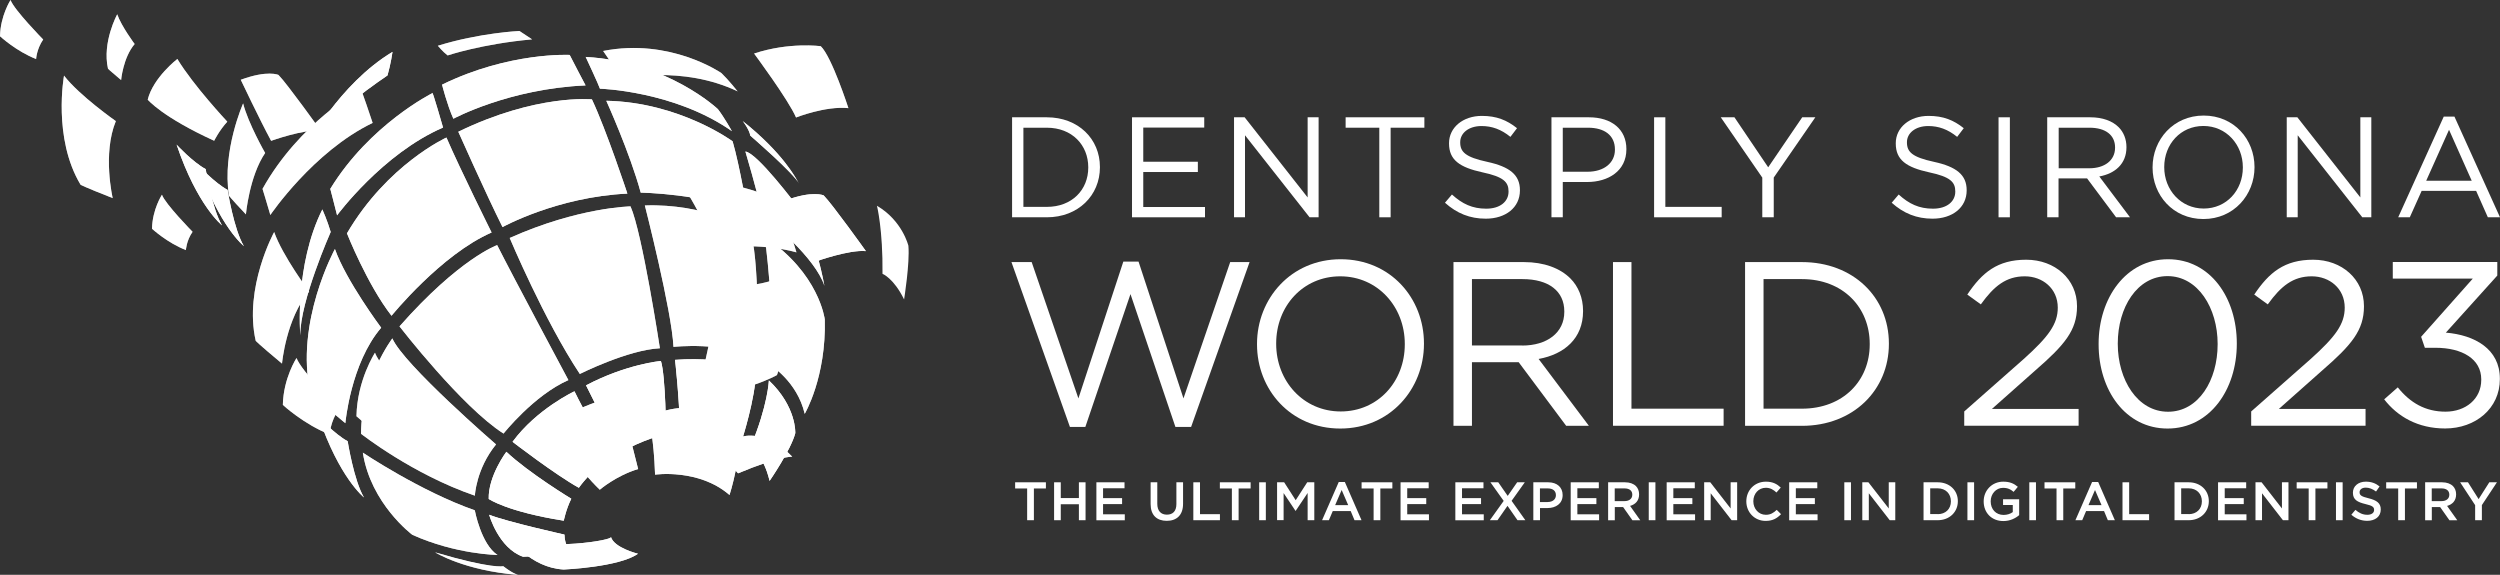 <?xml version="1.0" encoding="UTF-8"?>
<svg xmlns="http://www.w3.org/2000/svg" viewBox="0 0 360 82.77">
  <rect x="0" y="0" width="360" height="82.77" fill="#333333" stroke="none"/>
  <defs>
    <style>
      .cls-1 {
        opacity: .7;
      }

      .cls-1, .cls-2, .cls-3, .cls-4, .cls-5, .cls-6 {
        fill: #fff;
        stroke-width: 0px;
      }

      .cls-2 {
        opacity: .8;
      }

      .cls-3 {
        opacity: .9;
      }

      .cls-4, .cls-5 {
        opacity: .5;
      }

      .cls-5 {
        mix-blend-mode: multiply;
      }

      .cls-7 {
        isolation: isolate;
      }
    </style>
  </defs>
  <g class="cls-7">
    <g id="Layer_1" data-name="Layer 1">
      <g>
        <path class="cls-4" d="m100.48,56.65s2.83-11.56,2.96-15.51c0,0,5.52.55,9.18-1.35,0,0,.43,11.4-.74,14.22,0,0-4.91,2.82-11.4,2.65Z"/>
        <path class="cls-1" d="m71.59,35.3c2.28,4.53,10.26,19.44,10.26,19.44-4.99,2.19-9.34,7.7-9.34,7.7-5.97-3.79-14.98-15.43-14.98-15.43,8.63-9.79,14.06-11.7,14.06-11.7Zm1.81-1.04s4.98,11.87,10.1,19.59c0,0,6.92-3.47,11.53-3.7,0,0-2.55-16.7-4.23-20.43,0,0-7.51.12-17.4,4.55Zm19.46-4.67s3.88,15.16,4.12,20.36c0,0,7.25-.8,12.09,1.65,0,0,.41-15-1.18-18.69,0,0-6.5-3.64-15.03-3.32Zm25.9,16.4s-.79-6.63-8.64-11.86c0,0,1.54,10.94.76,18.42,0,0,3.91,2.34,5,7.05,0,0,3.11-5.25,2.89-13.61Zm-47.33,18.02s-13.34-11.54-14.93-15.27c0,0-4.47,5.88-4.51,13.73,0,0,7.4,5.83,16.39,8.91,0,0,.17-3.84,3.05-7.38Zm-3.06,9.48c-7.77-2.71-16.12-8.3-16.12-8.3,1.14,7.38,7.13,11.83,7.13,11.83,6.3,2.83,12.26,2.9,12.26,2.9-2.37-1.53-3.27-6.43-3.27-6.43Zm-5.72,6.06s4.22,2.64,11.96,3.24c0,0-.64-.08-2.15-1.24,0,0-1.6.43-9.81-2Z"/>
        <path class="cls-6" d="m49.96,33.6s2.92,7.38,6.42,11.87c0,0,7.16-8.84,14.41-11.99,0,0-4.55-9.14-6.5-13.67,0,0-8.5,3.85-14.33,13.8Z"/>
        <path class="cls-6" d="m44.71,56.59s.36.48,5.02,4.35c0,0,.76-8.62,5.16-13.75,0,0-5.07-6.79-6.66-11.33,0,0-5.81,10.6-3.52,20.73Z"/>
        <path class="cls-6" d="m36.82,49.07s.27.36,3.79,3.29c0,0,.58-6.51,3.9-10.39,0,0-3.83-5.13-5.03-8.56,0,0-4.39,8.01-2.66,15.66Z"/>
        <path class="cls-6" d="m15.55,9.89s.14.18,1.89,1.64c0,0,.29-3.25,1.95-5.19,0,0-1.91-2.56-2.51-4.28,0,0-2.19,4-1.33,7.83Z"/>
        <path class="cls-6" d="m11.6,26.6s.37.26,4.63,1.93c0,0-1.49-6.36.45-11.09,0,0-5.24-3.67-7.46-6.55,0,0-1.66,8.98,2.38,15.71Z"/>
        <path class="cls-6" d="m32.96,28.16s.17.3,2.45,2.71c0,0,.5-5.51,2.77-8.84,0,0-2.44-4.26-3.17-7.14,0,0-3.05,6.84-2.04,13.28Z"/>
        <path class="cls-6" d="m66,18.97s3.96,8.91,6.37,13.73c0,0,7.86-4.35,17.98-4.82,0,0-3.04-9.19-5.11-13.57,0,0-7.98-.81-19.24,4.66Z"/>
        <path class="cls-6" d="m71.66,19.44s2.55,5.74,4.1,8.85c0,0,5.07-2.8,11.59-3.11,0,0-1.96-5.92-3.29-8.75,0,0-5.15-.52-12.4,3.01Z"/>
        <path class="cls-6" d="m87.31,14.51s3.41,7.52,4.96,13.23c0,0,8.84.11,15.39,2.87,0,0-1.13-6.73-2.16-10.26,0,0-7.61-5.62-18.19-5.84Z"/>
        <path class="cls-6" d="m98.13,26.28s3.22,5.26,4.89,9.35c0,0,6.56-.73,11.67.71,0,0-1.45-4.89-2.55-7.4,0,0-6.16-3.46-14.01-2.65Z"/>
        <path class="cls-6" d="m107.34,21.82s1.77,5.97,2.04,7.59c.02.14.12,1.7.25,1.75,1.28.48,7.84,6.06,9.09,10,0,0-1.26-7.32-3.97-11.54,0,0-5.71-7.63-7.41-7.8Z"/>
        <path class="cls-6" d="m57.53,47s9.01,11.65,14.98,15.43c0,0,4.36-5.5,9.34-7.7,0,0-7.98-14.91-10.26-19.44,0,0-5.43,1.91-14.06,11.7Z"/>
        <path class="cls-6" d="m73.39,34.26s4.98,11.87,10.1,19.59c0,0,6.92-3.47,11.53-3.7,0,0-2.55-16.7-4.23-20.43,0,0-7.51.12-17.4,4.55Z"/>
        <path class="cls-6" d="m92.86,29.59s3.88,15.16,4.12,20.36c0,0,7.25-.8,12.09,1.65,0,0,.41-15-1.18-18.69,0,0-6.5-3.64-15.03-3.32Z"/>
        <path class="cls-6" d="m100.48,56.65s2.83-11.56,2.96-15.51c0,0,5.52.55,9.18-1.35,0,0,.43,11.4-.74,14.22,0,0-4.91,2.82-11.4,2.65Z"/>
        <path class="cls-6" d="m108.59,7.71s4.98,6.71,6.04,9.21c0,0,4.21-1.68,7.54-1.35,0,0-2.39-7.4-3.98-8.92,0,0-4.54-.62-9.6,1.06Z"/>
        <path class="cls-6" d="m110.12,34.12s1.54,10.94.76,18.42c0,0,3.91,2.34,5,7.05,0,0,3.11-5.25,2.89-13.61,0,0-.79-6.63-8.64-11.86Z"/>
        <path class="cls-6" d="m51.99,62.46s7.4,5.83,16.39,8.91c0,0,.17-3.84,3.05-7.38,0,0-13.34-11.54-14.93-15.27,0,0-4.47,5.88-4.51,13.73Z"/>
        <path class="cls-6" d="m51.33,59.94s4.1,3.79,9.11,5.74c0,0,.14-2.55,1.79-4.92,0,0-7.38-7.51-8.23-9.97,0,0-2.57,3.94-2.67,9.14Z"/>
        <path class="cls-6" d="m40.73,58.31s3.03,2.8,6.74,4.25c0,0,.1-1.88,1.32-3.64,0,0-5.46-5.56-6.09-7.37,0,0-1.9,2.91-1.97,6.76Z"/>
        <path class="cls-6" d="m0,5.22s2.34,2.17,5.2,3.28c0,0,.08-1.45,1.02-2.81C6.22,5.69,2.01,1.4,1.52,0,1.52,0,.06,2.25,0,5.22Z"/>
        <path class="cls-6" d="m21.89,32.94s2.19,2.03,4.88,3.07c0,0,.07-1.36.96-2.63,0,0-3.95-4.02-4.41-5.34,0,0-1.38,2.11-1.43,4.89Z"/>
        <path class="cls-6" d="m65.29,17.1s7.98-4.32,19.04-4.8c0,0-1.86-3.51-2.29-4.39,0,0-8.69-.46-18.38,4.28,0,0,.73,2.91,1.63,4.91Z"/>
        <path class="cls-6" d="m64.47,7.98s4.92-1.66,12.15-2.31c0,0-1.47-.97-1.82-1.21,0,0-5.74.26-11.75,2.13,0,0,.69.84,1.42,1.4Z"/>
        <path class="cls-6" d="m48.54,31.01s6.54-8.87,15.26-12.64c0,0-1.61-5.61-1.54-4.95,0,0-8.99,4.46-14.7,13.78,0,0,.56,2.12.98,3.81Z"/>
        <path class="cls-6" d="m38.93,30.96s6.17-9.13,14.73-13.26c0,0-1.84-5.54-1.74-4.88,0,0-8.8,4.82-14.12,14.38,0,0,.65,2.09,1.13,3.77Z"/>
        <path class="cls-6" d="m68.37,73.48s.91,4.9,3.27,6.43c0,0-5.96-.06-12.26-2.9,0,0-5.99-4.45-7.13-11.83,0,0,8.35,5.59,16.12,8.3Z"/>
        <path class="cls-6" d="m73.81,63.62s6.14,4.73,9.55,6.62c0,0,1.73-2.55,4.56-4.3,0,0-4.02-7.1-5.19-9.59,0,0-5.43,2.54-8.91,7.27Z"/>
        <path class="cls-6" d="m84.39,55.49s2.2,4.51,4.99,9.61c0,0,3.82-2.1,6.54-2.53,0,0-.06-8.42-.75-10.59,0,0-4.98.45-10.78,3.51Z"/>
        <path class="cls-6" d="m113.18,28.84s2.7,5.69,4.37,8.79c0,0,4.71-1.7,7.14-1.47,0,0-4.83-6.76-6.08-8.02,0,0-1.55-.74-5.44.7Z"/>
        <path class="cls-6" d="m34.67,11.49s2.7,5.69,4.37,8.79c0,0,4.71-1.7,7.14-1.47,0,0-4.83-6.76-6.08-8.02,0,0-1.55-.74-5.44.7Z"/>
        <path class="cls-6" d="m97.21,51.82s.57,4.84.73,10.3c0,0,5.61-.66,8.91,1.23,0,0,1.93-5.97,2.02-9.81,0,0-3.6-2.31-11.66-1.72Z"/>
        <path class="cls-6" d="m110.72,54.78s-.14,3.61-2.61,9.49c0,0,1.87,1.36,2.71,4.98,0,0,3.06-4.44,3.7-6.87,0,0,.21-3.8-3.8-7.6Z"/>
        <path class="cls-6" d="m126.28,29.63s.87,3.43.8,9.8c0,0,1.6.61,3.11,3.69,0,0,.84-5.23.62-7.73,0,0-.87-3.63-4.53-5.76Z"/>
        <path class="cls-6" d="m46.42,30.16s.71,1.57,1.2,3.24c0,0-4.43,10.01-4.38,14.88,0,0-.86-10.07,3.18-18.13Z"/>
        <path class="cls-6" d="m56.52,7.48s-.24,1.71-.72,3.38c0,0-9.1,6.09-11.66,10.23,0,0,4.66-8.97,12.38-13.62Z"/>
        <path class="cls-6" d="m74.62,82.77s-.64-.08-2.15-1.24c0,0-1.6.43-9.81-2,0,0,4.22,2.64,11.96,3.24Z"/>
        <path class="cls-6" d="m45.86,59.99s2.35,2.55,4.21,3.54c0,0,.9,5.69,2.35,8.1,0,0-3.57-2.82-6.55-11.65Z"/>
        <path class="cls-6" d="m28.56,23.8s2.35,2.55,4.21,3.54c0,0,.9,5.69,2.35,8.1,0,0-3.57-2.82-6.55-11.65Z"/>
        <path class="cls-6" d="m25.41,20.81s2.35,2.55,4.21,3.54c0,0,.9,5.69,2.35,8.1,0,0-3.57-2.82-6.55-11.65Z"/>
        <path class="cls-6" d="m72.91,65.06s-2.63,3.49-2.54,6.79c0,0,2.65,1.84,10.81,3.13,0,0,.31-1.62,1.08-3.16,0,0-6.13-3.72-9.35-6.76Z"/>
        <path class="cls-6" d="m25.54,8.49s-3.47,2.66-4.27,5.86c0,0,2.06,2.49,9.57,5.92,0,0,.73-1.48,1.89-2.75,0,0-4.9-5.23-7.19-9.03Z"/>
        <path class="cls-6" d="m70.44,74.13s1.34,4.8,4.88,6.04c0,0,4.06-.17,6.92-.58,0,0-.95-.97-.96-2.61,0,0-8.15-1.81-10.83-2.85Z"/>
        <path class="cls-6" d="m86.85,7.34s2.48,3.58,2.68,4c0,0,8.69-2.02,16.69,1.82,0,0-1.32-1.67-2.34-2.64,0,0-7.36-5.1-17.03-3.18Z"/>
        <path class="cls-6" d="m84.34,8.2s1.92,4.11,2.05,4.57c0,0,10.71.31,19.01,6.12,0,0-1.09-1.96-2.02-3.17,0,0-7.22-6.86-19.04-7.52Z"/>
        <path class="cls-6" d="m108.05,19.54s6.29,5.43,7.01,6.91c-.34-.57-2.11-4.24-8.11-9.02,0,0,.96,1.23,1.09,2.11Z"/>
        <path class="cls-6" d="m93.39,60.15s.77,2.75.94,8.2c0,0,6.29-.91,10.72,2.93,0,0,1.92-5.87,1.55-11.34,0,0-8.06-2.95-13.2.21Z"/>
        <path class="cls-6" d="m114.08,65.76s-1.93-.07-7.8,2.4c0,0-1.36-1.87-4.98-2.7,0,0,3.13-1.93,5.55-2.58,0,0,3.42-1.13,7.23,2.88Z"/>
        <path class="cls-6" d="m78.86,61.66s4.7,6.16,7.51,8.86c0,0,2.33-2.02,5.52-2.98,0,0-2.04-7.9-2.54-10.61,0,0-5.9,1.05-10.49,4.72Z"/>
        <path class="cls-6" d="m73.38,77.47s2.96,4.29,7.8,4.54c0,0,7.98-.34,10.69-2.27,0,0-3.45-.84-3.9-2.43.48.47-9.23,2.07-14.6.16Z"/>
        <path class="cls-4" d="m36.82,49.07s.27.36,3.79,3.29c0,0,.58-6.51,3.9-10.39,0,0-3.83-5.13-5.03-8.56,0,0-4.39,8.01-2.66,15.66Z"/>
        <path class="cls-4" d="m15.55,9.89s.14.18,1.89,1.64c0,0,.29-3.25,1.95-5.19,0,0-1.91-2.56-2.51-4.28,0,0-2.19,4-1.33,7.83Z"/>
        <path class="cls-4" d="m11.6,26.6s.37.26,4.63,1.93c0,0-1.49-6.36.45-11.09,0,0-5.24-3.67-7.46-6.55,0,0-1.66,8.98,2.38,15.71Z"/>
        <path class="cls-4" d="m32.96,28.16s.17.3,2.45,2.71c0,0,.5-5.51,2.77-8.84,0,0-2.44-4.26-3.17-7.14,0,0-3.05,6.84-2.04,13.28Z"/>
        <path class="cls-4" d="m98.13,26.28s3.22,5.26,4.89,9.35c0,0,6.56-.73,11.67.71,0,0-1.45-4.89-2.55-7.4,0,0-6.16-3.46-14.01-2.65Z"/>
        <path class="cls-4" d="m108.59,7.71s4.98,6.71,6.04,9.21c0,0,4.21-1.68,7.54-1.35,0,0-2.39-7.4-3.98-8.92,0,0-4.54-.62-9.6,1.06Z"/>
        <path class="cls-4" d="m51.33,59.94s4.1,3.79,9.11,5.74c0,0,.14-2.55,1.79-4.92,0,0-7.38-7.51-8.23-9.97,0,0-2.57,3.94-2.67,9.14Z"/>
        <path class="cls-4" d="m40.73,58.31s3.03,2.8,6.74,4.25c0,0,.1-1.88,1.32-3.64,0,0-5.46-5.56-6.09-7.37,0,0-1.9,2.91-1.97,6.76Z"/>
        <path class="cls-4" d="m0,5.22s2.34,2.17,5.2,3.28c0,0,.08-1.45,1.02-2.81C6.22,5.69,2.01,1.4,1.52,0,1.52,0,.06,2.25,0,5.22Z"/>
        <path class="cls-4" d="m21.89,32.94s2.19,2.03,4.88,3.07c0,0,.07-1.36.96-2.63,0,0-3.95-4.02-4.41-5.34,0,0-1.38,2.11-1.43,4.89Z"/>
        <path class="cls-4" d="m64.47,7.98s4.92-1.66,12.15-2.31c0,0-1.47-.97-1.82-1.21,0,0-5.74.26-11.75,2.13,0,0,.69.84,1.42,1.4Z"/>
        <path class="cls-4" d="m38.93,30.96s6.17-9.13,14.73-13.26c0,0-1.84-5.54-1.74-4.88,0,0-8.8,4.82-14.12,14.38,0,0,.65,2.09,1.13,3.77Z"/>
        <path class="cls-3" d="m113.18,28.84s2.7,5.69,4.37,8.79c0,0,4.71-1.7,7.14-1.47,0,0-4.83-6.76-6.08-8.02,0,0-1.55-.74-5.44.7Z"/>
        <path class="cls-4" d="m34.67,11.49s2.7,5.69,4.37,8.79c0,0,4.71-1.7,7.14-1.47,0,0-4.83-6.76-6.08-8.02,0,0-1.55-.74-5.44.7Z"/>
        <path class="cls-3" d="m56.52,7.48s-.24,1.71-.72,3.38c0,0-9.1,6.09-11.66,10.23,0,0,4.66-8.97,12.38-13.62Z"/>
        <path class="cls-2" d="m64.29,19.81c1.95,4.54,6.5,13.67,6.5,13.67-7.25,3.15-14.41,11.99-14.41,11.99-3.5-4.48-6.42-11.87-6.42-11.87,5.84-9.95,14.33-13.8,14.33-13.8Zm-19.58,36.78s.36.48,5.02,4.35c0,0,.76-8.62,5.16-13.75,0,0-5.07-6.79-6.66-11.33,0,0-5.81,10.6-3.52,20.73Zm21.28-37.62s3.96,8.91,6.37,13.73c0,0,7.86-4.35,17.98-4.82,0,0-3.04-9.19-5.11-13.57,0,0-7.98-.81-19.24,4.66Zm21.31-4.46s3.41,7.52,4.96,13.23c0,0,8.84.11,15.39,2.87,0,0-1.13-6.73-2.16-10.26,0,0-7.61-5.62-18.19-5.84Zm27.44,15.11s-5.71-7.63-7.41-7.8c0,0,1.77,5.97,2.04,7.59.02.14.12,1.7.25,1.75,1.28.48,7.84,6.06,9.09,10,0,0-1.26-7.32-3.97-11.54Zm-68.88,30.37c2.98,8.83,6.55,11.65,6.55,11.65-1.44-2.41-2.35-8.1-2.35-8.1-1.85-.99-4.21-3.54-4.21-3.54Z"/>
        <path class="cls-3" d="m28.56,23.8s2.35,2.55,4.21,3.54c0,0,.9,5.69,2.35,8.1,0,0-3.57-2.82-6.55-11.65Z"/>
        <path class="cls-3" d="m25.41,20.81s2.35,2.55,4.21,3.54c0,0,.9,5.69,2.35,8.1,0,0-3.57-2.82-6.55-11.65Z"/>
        <path class="cls-4" d="m25.54,8.49s-3.47,2.66-4.27,5.86c0,0,2.06,2.49,9.57,5.92,0,0,.73-1.48,1.89-2.75,0,0-4.9-5.23-7.19-9.03Z"/>
        <path class="cls-6" d="m82.72,56.35c1.18,2.49,5.19,9.59,5.19,9.59-2.83,1.75-4.56,4.3-4.56,4.3-3.41-1.89-9.55-6.62-9.55-6.62,3.48-4.74,8.91-7.27,8.91-7.27Zm1.67-.86s2.2,4.51,4.99,9.61c0,0,3.82-2.1,6.54-2.53,0,0-.06-8.42-.75-10.59,0,0-4.98.45-10.78,3.51Zm12.81-3.67s.57,4.84.73,10.3c0,0,5.61-.66,8.91,1.23,0,0,1.93-5.97,2.02-9.81,0,0-3.6-2.31-11.66-1.72Zm13.52,2.96s-.14,3.61-2.61,9.49c0,0,1.87,1.36,2.71,4.98,0,0,3.06-4.44,3.7-6.87,0,0,.21-3.8-3.8-7.6Zm-40.34,17.07s2.65,1.84,10.81,3.13c0,0,.31-1.62,1.08-3.16,0,0-6.13-3.72-9.35-6.76,0,0-2.63,3.49-2.54,6.79Zm.06,2.28s1.34,4.8,4.88,6.04c0,0,4.06-.17,6.92-.58,0,0-.95-.97-.96-2.61,0,0-8.15-1.81-10.83-2.85Z"/>
        <path class="cls-4" d="m86.85,7.34s2.48,3.58,2.68,4c0,0,8.69-2.02,16.69,1.82,0,0-1.32-1.67-2.34-2.64,0,0-7.36-5.1-17.03-3.18Z"/>
        <path class="cls-2" d="m82.03,7.91c.43.88,2.29,4.39,2.29,4.39-11.06.47-19.04,4.8-19.04,4.8-.9-2-1.63-4.91-1.63-4.91,9.68-4.74,18.38-4.28,18.38-4.28Zm-19.77,5.5s-8.99,4.46-14.7,13.78c0,0,.56,2.12.98,3.81,0,0,6.54-8.87,15.26-12.64,0,0-1.61-5.61-1.54-4.95Zm-19.02,34.87c-.05-4.87,4.38-14.88,4.38-14.88-.49-1.67-1.2-3.24-1.2-3.24-4.04,8.05-3.18,18.13-3.18,18.13ZM84.34,8.2s1.92,4.11,2.05,4.57c0,0,10.71.31,19.01,6.12,0,0-1.09-1.96-2.02-3.17,0,0-7.22-6.86-19.04-7.52Zm22.62,9.23s.96,1.23,1.09,2.11c0,0,5.88,5.08,6.92,6.75-.51-.92-2.43-4.41-8.01-8.86Zm8.01,8.86c.04.07.07.12.09.16-.02-.05-.06-.1-.09-.16Z"/>
        <path class="cls-2" d="m93.39,60.15s.77,2.75.94,8.2c0,0,6.29-.91,10.72,2.93,0,0,1.92-5.87,1.55-11.34,0,0-8.06-2.95-13.2.21Z"/>
        <path class="cls-2" d="m114.08,65.76s-1.93-.07-7.8,2.4c0,0-1.36-1.87-4.98-2.7,0,0,3.13-1.93,5.55-2.58,0,0,3.42-1.13,7.23,2.88Z"/>
        <path class="cls-2" d="m78.86,61.66s4.7,6.16,7.51,8.86c0,0,2.33-2.02,5.52-2.98,0,0-2.04-7.9-2.54-10.61,0,0-5.9,1.05-10.49,4.72Z"/>
        <path class="cls-3" d="m73.38,77.47s2.96,4.29,7.8,4.54c0,0,7.98-.34,10.69-2.27,0,0-3.45-.84-3.9-2.43.48.47-9.23,2.07-14.6.16Z"/>
        <path class="cls-5" d="m71.66,19.44s2.55,5.74,4.1,8.85c0,0,5.07-2.8,11.59-3.11,0,0-1.96-5.92-3.29-8.75,0,0-5.15-.52-12.4,3.01Z"/>
      </g>
      <g>
        <g>
          <path class="cls-6" d="m145.74,16.89h5c4.53,0,7.65,3.11,7.65,7.16v.04c0,4.05-3.13,7.2-7.65,7.2h-5v-14.4Zm1.63,1.5v11.4h3.37c3.64,0,5.97-2.47,5.97-5.66v-.04c0-3.19-2.32-5.7-5.97-5.7h-3.37Z"/>
          <path class="cls-6" d="m163,16.89h10.41v1.48h-8.78v4.92h7.86v1.48h-7.86v5.04h8.89v1.48h-10.51v-14.4Z"/>
        </g>
        <g>
          <path class="cls-6" d="m177.71,16.89h1.52l9.07,11.54v-11.54h1.58v14.4h-1.3l-9.3-11.81v11.81h-1.58v-14.4Z"/>
          <path class="cls-6" d="m198.63,18.39h-4.86v-1.5h11.34v1.5h-4.86v12.9h-1.63v-12.9Z"/>
        </g>
        <g>
          <path class="cls-6" d="m208.07,29.2l1.01-1.19c1.5,1.36,2.94,2.04,4.94,2.04s3.21-1.03,3.21-2.45v-.04c0-1.34-.72-2.1-3.74-2.74-3.31-.72-4.83-1.79-4.83-4.16v-.04c0-2.26,2-3.93,4.73-3.93,2.1,0,3.6.6,5.06,1.77l-.95,1.25c-1.34-1.09-2.67-1.56-4.16-1.56-1.87,0-3.07,1.03-3.07,2.32v.04c0,1.36.74,2.12,3.91,2.8,3.21.7,4.69,1.87,4.69,4.07v.04c0,2.47-2.06,4.07-4.92,4.07-2.28,0-4.16-.76-5.88-2.3Z"/>
          <path class="cls-6" d="m223.42,16.89h5.39c3.25,0,5.39,1.73,5.39,4.57v.04c0,3.11-2.59,4.71-5.66,4.71h-3.5v5.08h-1.63v-14.4Zm5.18,7.84c2.39,0,3.95-1.28,3.95-3.17v-.04c0-2.06-1.54-3.13-3.87-3.13h-3.64v6.34h3.56Z"/>
        </g>
        <g>
          <path class="cls-6" d="m238.18,16.89h1.63v12.9h8.11v1.5h-9.73v-14.4Z"/>
          <path class="cls-6" d="m253.78,25.59l-5.99-8.7h1.97l4.86,7.2,4.9-7.2h1.89l-5.99,8.68v5.72h-1.65v-5.7Z"/>
        </g>
        <g>
          <path class="cls-6" d="m272.4,29.2l1.01-1.19c1.5,1.36,2.94,2.04,4.94,2.04s3.21-1.03,3.21-2.45v-.04c0-1.34-.72-2.1-3.74-2.74-3.31-.72-4.83-1.79-4.83-4.16v-.04c0-2.26,2-3.93,4.73-3.93,2.1,0,3.6.6,5.06,1.77l-.95,1.25c-1.34-1.09-2.67-1.56-4.16-1.56-1.87,0-3.07,1.03-3.07,2.32v.04c0,1.36.74,2.12,3.91,2.8,3.21.7,4.69,1.87,4.69,4.07v.04c0,2.47-2.06,4.07-4.92,4.07-2.28,0-4.16-.76-5.88-2.3Z"/>
          <path class="cls-6" d="m287.79,16.89h1.63v14.4h-1.63v-14.4Z"/>
        </g>
        <g>
          <path class="cls-6" d="m294.82,16.89h6.19c1.77,0,3.19.53,4.09,1.44.7.7,1.11,1.71,1.11,2.84v.04c0,2.39-1.65,3.79-3.91,4.2l4.42,5.88h-2l-4.18-5.6h-4.11v5.6h-1.63v-14.4Zm6.05,7.34c2.16,0,3.7-1.11,3.7-2.96v-.04c0-1.77-1.36-2.84-3.68-2.84h-4.44v5.84h4.42Z"/>
          <path class="cls-6" d="m309.97,24.13v-.04c0-3.97,2.98-7.45,7.36-7.45s7.32,3.44,7.32,7.41v.04c0,3.97-2.98,7.45-7.36,7.45s-7.32-3.44-7.32-7.41Zm13,0v-.04c0-3.27-2.39-5.95-5.68-5.95s-5.64,2.63-5.64,5.9v.04c0,3.27,2.39,5.95,5.68,5.95s5.64-2.63,5.64-5.9Z"/>
        </g>
        <g>
          <path class="cls-6" d="m329.3,16.89h1.52l9.07,11.54v-11.54h1.58v14.4h-1.3l-9.3-11.81v11.81h-1.58v-14.4Z"/>
          <path class="cls-6" d="m351.92,16.79h1.52l6.56,14.5h-1.75l-1.69-3.81h-7.84l-1.71,3.81h-1.67l6.56-14.5Zm4.01,9.24l-3.27-7.34-3.29,7.34h6.56Z"/>
        </g>
      </g>
      <path class="cls-6" d="m145.66,37.74h2.9l6.73,19.63,6.47-19.7h2.19l6.47,19.7,6.73-19.63h2.79l-8.42,23.74h-2.26l-6.47-19.13-6.5,19.13h-2.22l-8.42-23.74Z"/>
      <path class="cls-6" d="m181.01,49.59v-.07c0-6.5,4.88-12.19,12.05-12.19s11.99,5.62,11.99,12.12v.07c0,6.5-4.88,12.19-12.05,12.19s-11.99-5.62-11.99-12.12Zm21.28,0v-.07c0-5.35-3.91-9.73-9.29-9.73s-9.23,4.31-9.23,9.66v.07c0,5.35,3.91,9.73,9.29,9.73s9.23-4.31,9.23-9.66Z"/>
      <path class="cls-6" d="m209.3,37.74h10.14c2.9,0,5.22.88,6.7,2.36,1.14,1.14,1.82,2.79,1.82,4.65v.07c0,3.91-2.69,6.2-6.4,6.87l7.24,9.63h-3.27l-6.84-9.16h-6.73v9.16h-2.66v-23.57Zm9.9,12.02c3.54,0,6.06-1.82,6.06-4.85v-.07c0-2.9-2.22-4.65-6.03-4.65h-7.27v9.56h7.24Z"/>
      <path class="cls-6" d="m232.27,37.74h2.66v21.11h13.27v2.46h-15.93v-23.57Z"/>
      <path class="cls-6" d="m251.29,37.74h8.18c7.41,0,12.53,5.08,12.53,11.72v.07c0,6.63-5.12,11.79-12.53,11.79h-8.18v-23.57Zm2.66,2.46v18.65h5.52c5.96,0,9.77-4.04,9.77-9.26v-.07c0-5.22-3.81-9.33-9.77-9.33h-5.52Z"/>
      <g>
        <path class="cls-6" d="m147.91,70.34h-1.73v-.89h4.43v.89h-1.73v4.57h-.97v-4.57Z"/>
        <path class="cls-6" d="m151.79,69.45h.96v2.27h2.61v-2.27h.96v5.46h-.96v-2.3h-2.61v2.3h-.96v-5.46Z"/>
        <path class="cls-6" d="m157.88,69.45h4.05v.86h-3.09v1.42h2.74v.86h-2.74v1.47h3.13v.86h-4.09v-5.46Z"/>
        <path class="cls-6" d="m165.69,72.59v-3.14h.96v3.1c0,1.01.52,1.56,1.38,1.56s1.37-.51,1.37-1.52v-3.14h.96v3.1c0,1.63-.92,2.45-2.35,2.45s-2.32-.82-2.32-2.4Z"/>
        <path class="cls-6" d="m171.84,69.45h.96v4.59h2.87v.87h-3.83v-5.46Z"/>
        <path class="cls-6" d="m177.39,70.34h-1.73v-.89h4.43v.89h-1.73v4.57h-.97v-4.57Z"/>
        <path class="cls-6" d="m181.32,69.45h.96v5.46h-.96v-5.46Z"/>
        <path class="cls-6" d="m183.9,69.45h1.02l1.66,2.58,1.66-2.58h1.02v5.46h-.96v-3.92l-1.72,2.57h-.03l-1.71-2.56v3.9h-.94v-5.46Z"/>
        <path class="cls-6" d="m192.77,69.41h.89l2.4,5.5h-1.01l-.55-1.32h-2.58l-.56,1.32h-.98l2.4-5.5Zm1.37,3.33l-.94-2.18-.94,2.18h1.88Z"/>
        <path class="cls-6" d="m197.8,70.34h-1.73v-.89h4.43v.89h-1.73v4.57h-.97v-4.57Z"/>
        <path class="cls-6" d="m201.68,69.45h4.05v.86h-3.09v1.42h2.74v.86h-2.74v1.47h3.13v.86h-4.09v-5.46Z"/>
        <path class="cls-6" d="m209.57,69.45h4.05v.86h-3.09v1.42h2.74v.86h-2.74v1.47h3.13v.86h-4.09v-5.46Z"/>
        <path class="cls-6" d="m216.53,72.13l-1.91-2.68h1.13l1.36,1.96,1.36-1.96h1.1l-1.9,2.67,1.98,2.79h-1.13l-1.44-2.07-1.44,2.07h-1.1l1.99-2.78Z"/>
        <path class="cls-6" d="m220.8,69.45h2.15c1.27,0,2.07.73,2.07,1.83v.02c0,1.22-.98,1.86-2.18,1.86h-1.08v1.75h-.96v-5.46Zm2.07,2.84c.73,0,1.18-.41,1.18-.97v-.02c0-.64-.46-.97-1.18-.97h-1.12v1.97h1.12Z"/>
        <path class="cls-6" d="m226.18,69.45h4.05v.86h-3.09v1.42h2.74v.86h-2.74v1.47h3.13v.86h-4.09v-5.46Z"/>
        <path class="cls-6" d="m231.57,69.45h2.43c.69,0,1.22.2,1.58.55.29.3.45.7.45,1.18v.02c0,.9-.54,1.44-1.3,1.65l1.47,2.07h-1.13l-1.34-1.9h-1.2v1.9h-.96v-5.46Zm2.36,2.71c.69,0,1.12-.36,1.12-.91v-.02c0-.58-.42-.9-1.13-.9h-1.4v1.83h1.4Z"/>
        <path class="cls-6" d="m237.42,69.45h.96v5.46h-.96v-5.46Z"/>
        <path class="cls-6" d="m240,69.45h4.05v.86h-3.09v1.42h2.74v.86h-2.74v1.47h3.13v.86h-4.09v-5.46Z"/>
        <path class="cls-6" d="m245.39,69.45h.89l2.93,3.77v-3.77h.94v5.46h-.8l-3.01-3.88v3.88h-.94v-5.46Z"/>
        <path class="cls-6" d="m251.47,72.2v-.02c0-1.55,1.16-2.82,2.82-2.82,1.01,0,1.61.35,2.14.85l-.62.71c-.44-.41-.9-.68-1.53-.68-1.05,0-1.8.86-1.8,1.93v.02c0,1.07.76,1.94,1.8,1.94.67,0,1.1-.27,1.57-.71l.62.62c-.57.59-1.19.97-2.22.97-1.59,0-2.78-1.24-2.78-2.81Z"/>
        <path class="cls-6" d="m257.64,69.45h4.05v.86h-3.09v1.42h2.74v.86h-2.74v1.47h3.13v.86h-4.09v-5.46Z"/>
        <path class="cls-6" d="m265.58,69.45h.96v5.46h-.96v-5.46Z"/>
        <path class="cls-6" d="m268.16,69.45h.89l2.93,3.77v-3.77h.94v5.46h-.8l-3.01-3.88v3.88h-.94v-5.46Z"/>
        <path class="cls-6" d="m276.99,69.45h2.04c1.72,0,2.9,1.18,2.9,2.71v.02c0,1.54-1.19,2.73-2.9,2.73h-2.04v-5.46Zm2.04,4.59c1.15,0,1.9-.77,1.9-1.84v-.02c0-1.07-.75-1.86-1.9-1.86h-1.08v3.71h1.08Z"/>
        <path class="cls-6" d="m283.31,69.45h.96v5.46h-.96v-5.46Z"/>
        <path class="cls-6" d="m285.65,72.2v-.02c0-1.53,1.17-2.82,2.82-2.82.95,0,1.54.27,2.1.74l-.61.73c-.42-.36-.83-.58-1.53-.58-1.01,0-1.77.88-1.77,1.93v.02c0,1.12.74,1.95,1.86,1.95.51,0,.98-.16,1.32-.41v-1.02h-1.4v-.83h2.32v2.29c-.54.46-1.31.85-2.28.85-1.71,0-2.83-1.22-2.83-2.81Z"/>
        <path class="cls-6" d="m292.22,69.45h.96v5.46h-.96v-5.46Z"/>
        <path class="cls-6" d="m296.14,70.34h-1.73v-.89h4.43v.89h-1.73v4.57h-.97v-4.57Z"/>
        <path class="cls-6" d="m301.25,69.41h.89l2.4,5.5h-1.01l-.55-1.32h-2.58l-.56,1.32h-.98l2.4-5.5Zm1.37,3.33l-.94-2.18-.94,2.18h1.88Z"/>
        <path class="cls-6" d="m305.64,69.45h.96v4.59h2.87v.87h-3.83v-5.46Z"/>
        <path class="cls-6" d="m313.13,69.45h2.04c1.72,0,2.9,1.18,2.9,2.71v.02c0,1.54-1.19,2.73-2.9,2.73h-2.04v-5.46Zm2.04,4.59c1.15,0,1.9-.77,1.9-1.84v-.02c0-1.07-.75-1.86-1.9-1.86h-1.08v3.71h1.08Z"/>
        <path class="cls-6" d="m319.4,69.45h4.05v.86h-3.09v1.42h2.74v.86h-2.74v1.47h3.13v.86h-4.09v-5.46Z"/>
        <path class="cls-6" d="m324.78,69.45h.89l2.93,3.77v-3.77h.94v5.46h-.8l-3.01-3.88v3.88h-.94v-5.46Z"/>
        <path class="cls-6" d="m332.45,70.34h-1.73v-.89h4.43v.89h-1.73v4.57h-.97v-4.57Z"/>
        <path class="cls-6" d="m336.38,69.45h.96v5.46h-.96v-5.46Z"/>
        <path class="cls-6" d="m338.6,74.11l.58-.69c.52.45,1.05.71,1.72.71.59,0,.97-.27.97-.69v-.02c0-.39-.22-.6-1.23-.83-1.16-.28-1.82-.62-1.82-1.63v-.02c0-.94.78-1.58,1.86-1.58.8,0,1.43.24,1.98.69l-.51.73c-.49-.37-.98-.56-1.48-.56-.56,0-.89.29-.89.65v.02c0,.42.25.61,1.29.86,1.15.28,1.76.69,1.76,1.6v.02c0,1.02-.8,1.63-1.95,1.63-.83,0-1.62-.29-2.28-.87Z"/>
        <path class="cls-6" d="m345.34,70.34h-1.73v-.89h4.43v.89h-1.73v4.57h-.97v-4.57Z"/>
        <path class="cls-6" d="m349.22,69.45h2.43c.69,0,1.22.2,1.58.55.29.3.45.7.45,1.18v.02c0,.9-.54,1.44-1.3,1.65l1.47,2.07h-1.13l-1.34-1.9h-1.2v1.9h-.96v-5.46Zm2.36,2.71c.69,0,1.12-.36,1.12-.91v-.02c0-.58-.42-.9-1.13-.9h-1.4v1.83h1.4Z"/>
        <path class="cls-6" d="m356.43,72.76l-2.17-3.31h1.13l1.53,2.42,1.54-2.42h1.1l-2.17,3.28v2.18h-.97v-2.15Z"/>
      </g>
      <g>
        <path class="cls-6" d="m282.85,59.25l8.55-7.54c3.6-3.23,4.92-5.05,4.92-7.41,0-2.76-2.19-4.51-4.75-4.51-2.69,0-4.44,1.41-6.33,4.04l-1.95-1.41c2.12-3.17,4.34-5.02,8.49-5.02s7.31,2.83,7.31,6.67v.07c0,3.43-1.82,5.56-5.96,9.16l-6.3,5.59h12.49v2.42h-16.47v-2.05Z"/>
        <path class="cls-6" d="m302.2,49.59v-.07c0-6.6,3.94-12.19,10-12.19s9.9,5.52,9.9,12.12v.07c0,6.6-3.91,12.19-9.97,12.19s-9.93-5.52-9.93-12.12Zm17.14,0v-.07c0-5.15-2.83-9.76-7.21-9.76s-7.17,4.51-7.17,9.7v.07c0,5.15,2.83,9.76,7.24,9.76s7.14-4.55,7.14-9.7Z"/>
        <path class="cls-6" d="m324.17,59.25l8.55-7.54c3.6-3.23,4.92-5.05,4.92-7.41,0-2.76-2.19-4.51-4.75-4.51-2.69,0-4.44,1.41-6.33,4.04l-1.95-1.41c2.12-3.17,4.34-5.02,8.49-5.02s7.31,2.83,7.31,6.67v.07c0,3.43-1.82,5.56-5.96,9.16l-6.3,5.59h12.49v2.42h-16.47v-2.05Z"/>
        <path class="cls-6" d="m343.33,57.5l1.95-1.72c1.78,2.22,3.97,3.5,6.87,3.5s5.15-1.82,5.15-4.58v-.07c0-2.93-2.73-4.55-6.6-4.55h-1.52l-.54-1.58,7.44-8.38h-11.52v-2.39h15.05v1.95l-7.41,8.22c4.11.34,7.78,2.32,7.78,6.63v.07c0,4.21-3.5,7.1-7.88,7.1-3.94,0-6.87-1.72-8.79-4.21Z"/>
      </g>
    </g>
  </g>
</svg>